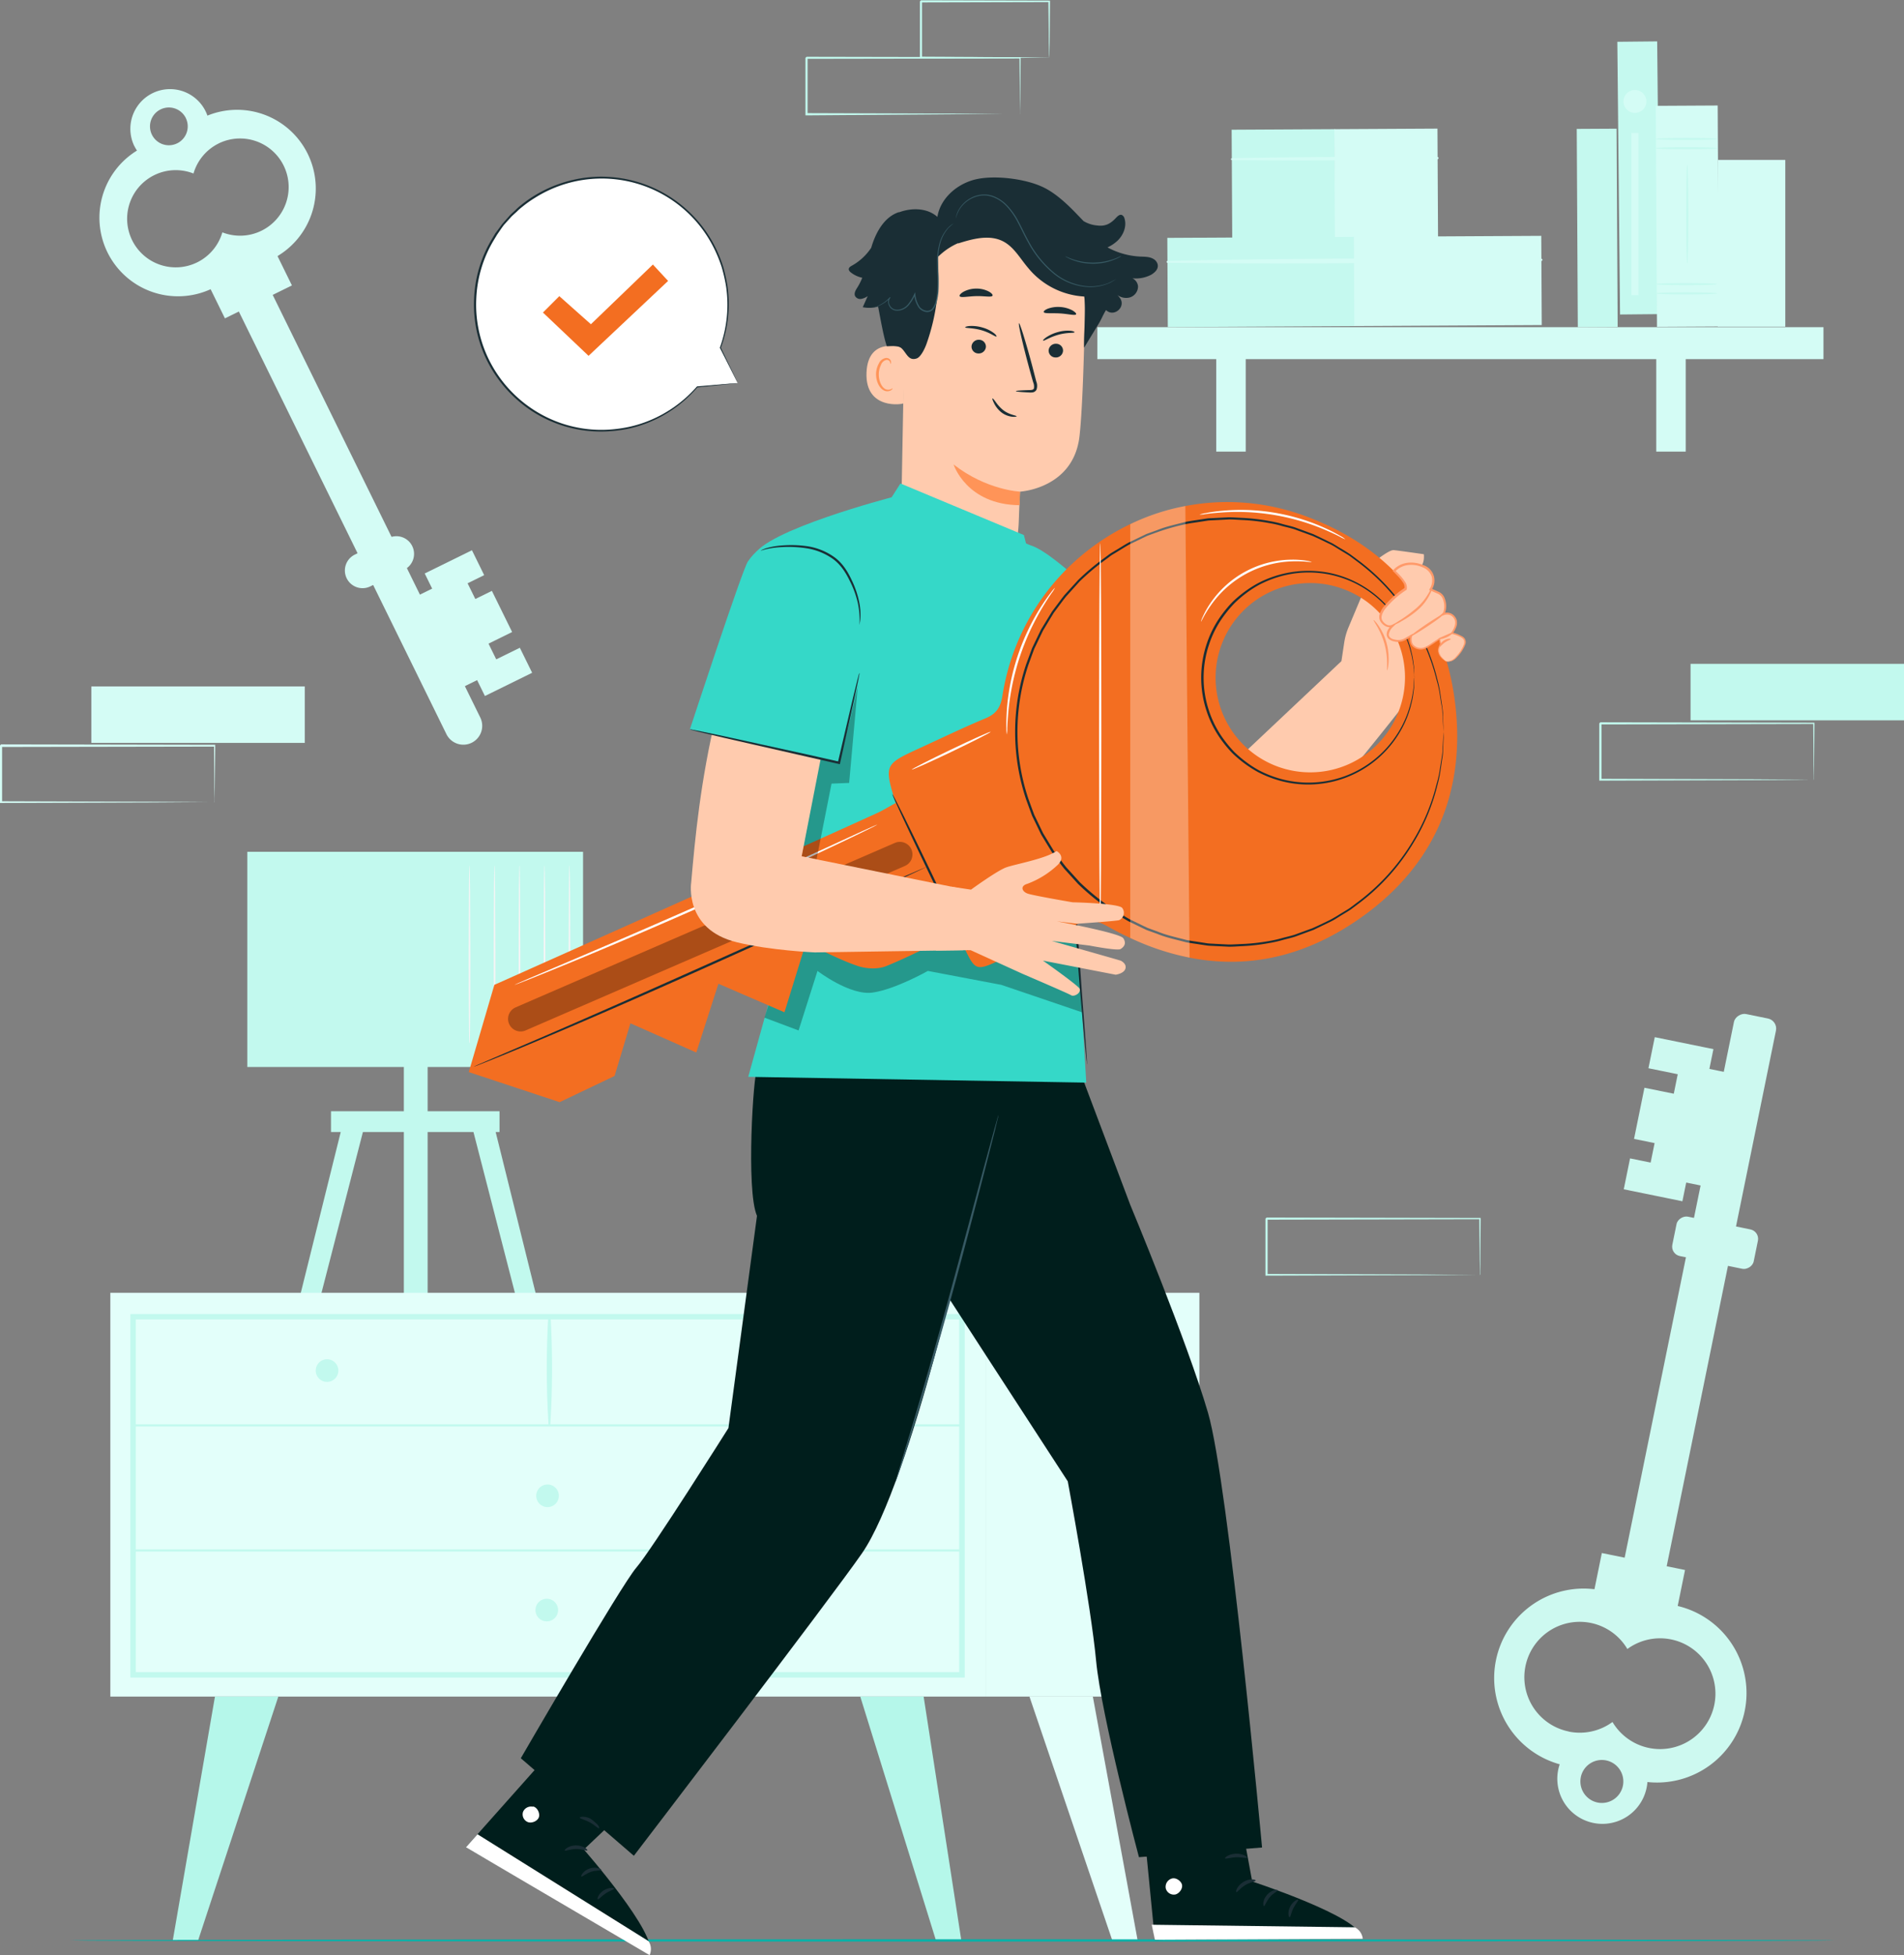 <svg xmlns="http://www.w3.org/2000/svg" id="Link_building_6" data-name="Link building 6" viewBox="0 0 744.58 764.29"><rect x="0" y="0" width="744.58" height="764.29" fill="#808080" stroke="none"/><defs><style>.cls-1{fill:#d4fcf5;}.cls-2{fill:#cdf9f0;}.cls-3{fill:#c5f9ef;}.cls-4{fill:#c2f9ee;}.cls-5{fill:#f5f5f5;}.cls-6{fill:#e3fffa;}.cls-7{fill:#e1e1e1;}.cls-8{fill:#b5f7ea;}.cls-9{fill:#00b2a9;}.cls-10,.cls-20{fill:#fff;}.cls-11{fill:#1a2e35;}.cls-12{fill:#f36e21;}.cls-13{fill:#001e1c;}.cls-14{fill:#375a64;}.cls-15{fill:#ffcbae;}.cls-16{fill:#ff9a6a;}.cls-17{fill:#ff9458;}.cls-18{fill:#35d8c8;}.cls-19,.cls-20{opacity:0.3;}</style></defs><path class="cls-1" d="M592.06,229.78l85.36,173.71a7.38,7.38,0,0,1-3.37,9.87h0a7.38,7.38,0,0,1-9.87-3.37L578.82,236.28a7.38,7.38,0,0,1,3.37-9.87h0A7.38,7.38,0,0,1,592.06,229.78Z" transform="translate(-489.6 -123)"></path><rect class="cls-1" x="645.73" y="366.85" width="39.86" height="9.97" transform="translate(135.92 1010.25) rotate(-116.17)"></rect><path class="cls-1" d="M650.81,336.47h0a6.91,6.91,0,0,1-3.15,9.25l-13.23,6.5a6.91,6.91,0,0,1-9.25-3.15h0a6.91,6.91,0,0,1,3.15-9.25l13.23-6.5A6.91,6.91,0,0,1,650.81,336.47Z" transform="translate(-489.6 -123)"></path><polygon class="cls-1" points="189.63 272.08 208.1 263 203.29 253.22 194.06 257.75 191.04 251.61 200.27 247.07 192.36 230.98 185.88 234.16 182.86 228.02 189.34 224.83 184.56 215.1 166.09 224.18 189.63 272.08"></polygon><rect class="cls-1" x="578.53" y="218.86" width="16.84" height="29.19" transform="translate(146.69 740.2) rotate(-116.17)"></rect><path class="cls-1" d="M542.17,180.15a15.89,15.89,0,0,0,1,1.71,30.78,30.78,0,0,0-11.54,39.8h0a30.76,30.76,0,0,0,41.18,14l23.12-11.36a30.77,30.77,0,0,0,14-41.18h0a30.77,30.77,0,0,0-39.22-14.92,15.06,15.06,0,0,0-.74-1.77,15.51,15.51,0,0,0-27.84,13.68Zm33-1.1a19,19,0,1,1,1.39,34.78,19,19,0,1,1-11.29-23A19,19,0,0,1,575.18,179.05Zm-12.91-9.9a7.38,7.38,0,1,1-9.88-3.37A7.38,7.38,0,0,1,562.27,169.15Z" transform="translate(-489.6 -123)"></path><rect class="cls-2" x="1034.9" y="627.94" width="236.9" height="16.77" rx="4" transform="matrix(-0.2, 0.98, -0.98, -0.2, 1517.67, -489.66)"></rect><rect class="cls-2" x="1133.03" y="557.8" width="45.34" height="11.33" transform="translate(1449.08 -579.37) rotate(101.52)"></rect><rect class="cls-2" x="1152.52" y="592.62" width="15.72" height="32.48" rx="3.75" transform="translate(1499.23 -529.46) rotate(101.53)"></rect><polygon class="cls-2" points="670.05 410.12 647.12 405.44 644.64 417.59 656.1 419.93 654.55 427.55 643.08 425.22 639.01 445.21 647.05 446.85 645.5 454.47 637.45 452.83 634.99 464.91 657.92 469.59 670.05 410.12"></polygon><rect class="cls-2" x="1120.73" y="726.14" width="19.16" height="33.2" transform="translate(1594.28 -339.4) rotate(101.52)"></rect><path class="cls-2" d="M1133.53,821.86a17.47,17.47,0,0,0,.31-2.24,35,35,0,0,0,38.05-27.79h0a35,35,0,0,0-27.3-41.27l-28.7-5.86a35,35,0,0,0-41.28,27.3h0a35,35,0,0,0,24.93,40.69,18.37,18.37,0,0,0-.58,2.12,17.64,17.64,0,0,0,34.57,7.05Zm-30.47-22A21.65,21.65,0,1,1,1126,767.62a21.65,21.65,0,1,1-5.82,28.53A21.62,21.62,0,0,1,1103.06,799.9Zm4.73,17.87a8.4,8.4,0,1,1,6.55,9.9A8.41,8.41,0,0,1,1107.79,817.77Z" transform="translate(-489.6 -123)"></path><rect class="cls-3" x="1106.4" y="173.4" width="15.58" height="77.51" transform="translate(-490.72 -117.02) rotate(-0.31)"></rect><rect class="cls-3" x="971.35" y="173.67" width="40.34" height="42.79" transform="translate(-490.63 -117.7) rotate(-0.31)"></rect><rect class="cls-1" x="1011.5" y="173.45" width="40.34" height="42.79" transform="translate(-490.63 -117.48) rotate(-0.31)"></rect><path class="cls-1" d="M971.3,185.59q40.22.34,80.49-.37a.43.43,0,0,0,0-.85c-26.81-.15-53.69,0-80.49.49a.37.37,0,0,0,0,.73Z" transform="translate(-489.6 -123)"></path><rect class="cls-3" x="946.18" y="215.84" width="73.29" height="34.87" transform="translate(-490.84 -117.73) rotate(-0.31)"></rect><rect class="cls-1" x="1019.12" y="215.45" width="73.29" height="34.87" transform="translate(-490.83 -117.34) rotate(-0.31)"></rect><path class="cls-1" d="M946.14,225.73c48.69.55,97.55.06,146.23-.72a.43.43,0,0,0,0-.86c-48.69-.26-97.56-.23-146.24.85a.37.37,0,0,0,0,.73Z" transform="translate(-489.6 -123)"></path><rect class="cls-1" x="429.13" y="127.9" width="283.96" height="12.49"></rect><rect class="cls-1" x="475.62" y="133.91" width="11.53" height="42.63"></rect><rect class="cls-1" x="647.69" y="133.91" width="11.53" height="42.63"></rect><rect class="cls-3" x="1121.68" y="144.49" width="15.58" height="106.61" transform="matrix(1, -0.01, 0.01, 1, -490.65, -116.94)"></rect><rect class="cls-1" x="1137.34" y="164.36" width="24.21" height="86.39" transform="translate(-490.7 -116.83) rotate(-0.31)"></rect><path class="cls-3" d="M1161.15,180.94c0,.23-5.42.42-12.1.42s-12.11-.19-12.11-.42,5.42-.42,12.11-.42S1161.15,180.71,1161.15,180.94Z" transform="translate(-489.6 -123)"></path><path class="cls-3" d="M1161.15,177.31c0,.24-5.42.42-12.1.42s-12.11-.18-12.11-.42,5.42-.42,12.11-.42S1161.15,177.08,1161.15,177.31Z" transform="translate(-489.6 -123)"></path><path class="cls-3" d="M1161.15,237.69c0,.24-5.42.42-12.1.42s-12.11-.18-12.11-.42,5.42-.42,12.11-.42S1161.15,237.46,1161.15,237.69Z" transform="translate(-489.6 -123)"></path><path class="cls-3" d="M1161.15,234.06c0,.24-5.42.42-12.1.42s-12.11-.18-12.11-.42,5.42-.41,12.11-.41S1161.15,233.83,1161.15,234.06Z" transform="translate(-489.6 -123)"></path><path class="cls-3" d="M1149.43,226.15c-.23,0-.41-8.72-.41-19.47s.18-19.47.41-19.47.42,8.72.42,19.47S1149.67,226.15,1149.43,226.15Z" transform="translate(-489.6 -123)"></path><rect class="cls-1" x="671.81" y="62.51" width="26.35" height="65.21"></rect><path class="cls-1" d="M1133.43,162.66a4.48,4.48,0,1,1-4.48-4.48A4.47,4.47,0,0,1,1133.43,162.66Z" transform="translate(-489.6 -123)"></path><rect class="cls-1" x="637.97" y="51.97" width="2.77" height="63.42"></rect><polygon class="cls-4" points="134.94 435.69 115.2 515.18 123.2 515.18 143.68 435.69 134.94 435.69"></polygon><polygon class="cls-4" points="192.14 435.69 211.87 515.18 203.88 515.18 183.39 435.69 192.14 435.69"></polygon><rect class="cls-4" x="157.93" y="414.07" width="9.3" height="101.11"></rect><rect class="cls-4" x="96.71" y="332.98" width="131.3" height="84.12"></rect><rect class="cls-4" x="129.44" y="434.4" width="65.9" height="8.12"></rect><path class="cls-4" d="M595,529.13a9.38,9.38,0,0,1,.09,1.53h-.18c-.13-4.11-.23-17.74-.23-33.89,0-9.75.07-18.57.09-25.06.05-3.14.08-5.71.11-7.6,0-.83,0-1.52.06-2.06a3.42,3.42,0,0,1,.06-.72,2.43,2.43,0,0,1,.07.72c0,.54,0,1.23.06,2.06,0,1.89.06,4.46.1,7.6,0,6.49.06,15.31.1,25.06,0,16.15-.1,29.78-.24,33.89h-.18A9.38,9.38,0,0,1,595,529.13Z" transform="translate(-489.6 -123)"></path><path class="cls-4" d="M604.81,529.13a9.38,9.38,0,0,1,.09,1.53h-.18c-.14-4.11-.24-17.74-.24-33.89,0-9.75.07-18.57.1-25.06,0-3.14.07-5.71.1-7.6,0-.83,0-1.52.06-2.06a2.43,2.43,0,0,1,.07-.72,3.42,3.42,0,0,1,.06.72c0,.54,0,1.23.06,2.06,0,1.89.06,4.46.1,7.6,0,6.49.06,15.31.1,25.06,0,16.15-.1,29.78-.23,33.89h-.18A7.1,7.1,0,0,1,604.81,529.13Z" transform="translate(-489.6 -123)"></path><path class="cls-4" d="M614.58,529.13a9.38,9.38,0,0,1,.09,1.53h-.18c-.14-4.11-.24-17.74-.24-33.89,0-9.75.07-18.57.1-25.06,0-3.14.08-5.71.1-7.6,0-.83,0-1.52.06-2.06a3,3,0,0,1,.07-.72,3.42,3.42,0,0,1,.06.72c0,.54,0,1.23.06,2.06,0,1.89.06,4.46.11,7.6,0,6.49.05,15.31.09,25.06,0,16.15-.1,29.78-.23,33.89h-.18A9.38,9.38,0,0,1,614.58,529.13Z" transform="translate(-489.6 -123)"></path><path class="cls-4" d="M624.35,529.13a9.38,9.38,0,0,1,.09,1.53h-.18c-.14-4.11-.23-17.74-.23-33.89,0-9.75.07-18.57.09-25.06,0-3.14.08-5.71.1-7.6,0-.83,0-1.52.06-2.06a3.76,3.76,0,0,1,.07-.72,3.76,3.76,0,0,1,.07.72c0,.54,0,1.23.06,2.06,0,1.89.06,4.46.1,7.6,0,6.49.06,15.31.09,25.06,0,16.15-.1,29.78-.23,33.89h-.18A9.38,9.38,0,0,1,624.35,529.13Z" transform="translate(-489.6 -123)"></path><path class="cls-4" d="M634.12,529.13a9.38,9.38,0,0,1,.09,1.53H634c-.13-4.11-.23-17.74-.23-33.89,0-9.75.07-18.57.09-25.06.05-3.14.08-5.71.11-7.6,0-.83,0-1.52.06-2.06a3.42,3.42,0,0,1,.06-.72,3,3,0,0,1,.07.72c0,.54,0,1.23.06,2.06,0,1.89.06,4.46.1,7.6,0,6.49.06,15.31.1,25.06,0,16.15-.1,29.78-.24,33.89H634A9.38,9.38,0,0,1,634.12,529.13Z" transform="translate(-489.6 -123)"></path><path class="cls-4" d="M643.89,529.13a7.1,7.1,0,0,1,.09,1.53h-.18c-.13-4.11-.23-17.74-.23-33.89,0-9.75.07-18.57.1-25.06,0-3.14.07-5.71.1-7.6,0-.83,0-1.52.06-2.06a3.42,3.42,0,0,1,.06-.72,2.43,2.43,0,0,1,.07.72c0,.54,0,1.23.06,2.06,0,1.89.06,4.46.1,7.6,0,6.49.06,15.31.1,25.06,0,16.15-.1,29.78-.24,33.89h-.18A9.38,9.38,0,0,1,643.89,529.13Z" transform="translate(-489.6 -123)"></path><path class="cls-4" d="M653.67,529.13a9.38,9.38,0,0,1,.09,1.53h-.18c-.14-4.11-.24-17.74-.24-33.89,0-9.75.07-18.57.1-25.06,0-3.14.08-5.71.1-7.6,0-.83.05-1.52.06-2.06a2.43,2.43,0,0,1,.07-.72,3.42,3.42,0,0,1,.06.72c0,.54,0,1.23.06,2.06,0,1.89.06,4.46.11,7.6,0,6.49.05,15.31.09,25.06,0,16.15-.1,29.78-.23,33.89h-.18A9.38,9.38,0,0,1,653.67,529.13Z" transform="translate(-489.6 -123)"></path><path class="cls-4" d="M663.44,529.13a9.38,9.38,0,0,1,.09,1.53h-.18c-.14-4.11-.23-17.74-.23-33.89,0-9.75.07-18.57.09-25.06,0-3.14.08-5.71.1-7.6,0-.83.05-1.52.06-2.06a3.76,3.76,0,0,1,.07-.72,3.42,3.42,0,0,1,.06.72c0,.54,0,1.23.07,2.06,0,1.89.06,4.46.1,7.6,0,6.49.06,15.31.09,25.06,0,16.15-.1,29.78-.23,33.89h-.18A9.38,9.38,0,0,1,663.44,529.13Z" transform="translate(-489.6 -123)"></path><path class="cls-5" d="M673.21,529.13a9.38,9.38,0,0,1,.09,1.53h-.18c-.13-4.11-.23-17.74-.23-33.89,0-9.75.07-18.57.09-25.06,0-3.14.08-5.71.11-7.6,0-.83,0-1.52.06-2.06a3.42,3.42,0,0,1,.06-.72,3,3,0,0,1,.07.72c0,.54,0,1.23.06,2.06,0,1.89.06,4.46.1,7.6,0,6.49.06,15.31.1,25.06,0,16.15-.1,29.78-.24,33.89h-.18A9.38,9.38,0,0,1,673.21,529.13Z" transform="translate(-489.6 -123)"></path><path class="cls-5" d="M683,529.13a8.08,8.08,0,0,1,.09,1.53h-.18c-.13-4.11-.23-17.74-.23-33.89,0-9.75.07-18.57.09-25.06,0-3.14.08-5.71.11-7.6,0-.83,0-1.52.06-2.06a3.42,3.42,0,0,1,.06-.72,2.43,2.43,0,0,1,.07.72c0,.54,0,1.23.06,2.06,0,1.89.06,4.46.1,7.6,0,6.49.06,15.31.1,25.06,0,16.15-.1,29.78-.24,33.89h-.18A9.38,9.38,0,0,1,683,529.13Z" transform="translate(-489.6 -123)"></path><path class="cls-5" d="M692.76,529.13a9.38,9.38,0,0,1,.09,1.53h-.18c-.14-4.11-.24-17.74-.24-33.89,0-9.75.07-18.57.1-25.06,0-3.14.07-5.71.1-7.6,0-.83,0-1.52.06-2.06a2.43,2.43,0,0,1,.07-.72,3.42,3.42,0,0,1,.06.72c0,.54,0,1.23.06,2.06,0,1.89.06,4.46.1,7.6,0,6.49.06,15.31.1,25.06,0,16.15-.1,29.78-.23,33.89h-.18A7.1,7.1,0,0,1,692.76,529.13Z" transform="translate(-489.6 -123)"></path><path class="cls-5" d="M702.53,529.13a9.38,9.38,0,0,1,.09,1.53h-.18c-.14-4.11-.24-17.74-.24-33.89,0-9.75.08-18.57.1-25.06,0-3.14.08-5.71.1-7.6,0-.83.05-1.52.06-2.06a3,3,0,0,1,.07-.72,3.42,3.42,0,0,1,.06.72c0,.54,0,1.23.06,2.06,0,1.89.06,4.46.11,7.6,0,6.49.06,15.31.09,25.06,0,16.15-.1,29.78-.23,33.89h-.18A9.38,9.38,0,0,1,702.53,529.13Z" transform="translate(-489.6 -123)"></path><path class="cls-5" d="M712.3,529.13a9.38,9.38,0,0,1,.09,1.53h-.18c-.13-4.11-.23-17.74-.23-33.89,0-9.75.07-18.57.09-25.06,0-3.14.08-5.71.1-7.6,0-.83.05-1.52.07-2.06a3.42,3.42,0,0,1,.06-.72,3,3,0,0,1,.07.72c0,.54,0,1.23.06,2.06,0,1.89.06,4.46.1,7.6,0,6.49.06,15.31.09,25.06,0,16.15-.09,29.78-.23,33.89h-.18A9.38,9.38,0,0,1,712.3,529.13Z" transform="translate(-489.6 -123)"></path><rect class="cls-6" x="43.14" y="505.37" width="342.27" height="157.85"></rect><path class="cls-4" d="M866.87,778.78H540.58V636.67H866.87Zm-324.16-2.13h322V638.8h-322Z" transform="translate(-489.6 -123)"></path><rect class="cls-6" x="385.41" y="505.37" width="83.62" height="157.85"></rect><path class="cls-4" d="M541.64,680.65H865.8a.43.43,0,0,0,0-.86H541.64a.43.43,0,0,0,0,.86Z" transform="translate(-489.6 -123)"></path><path class="cls-4" d="M704.78,680.22a354.59,354.59,0,0,0,.11-42.88.44.44,0,0,0-.87,0,354.59,354.59,0,0,0,.11,42.88.33.33,0,0,0,.65,0Z" transform="translate(-489.6 -123)"></path><path class="cls-7" d="M792,658.78a4.42,4.42,0,1,1-4.41-4.42A4.41,4.41,0,0,1,792,658.78Z" transform="translate(-489.6 -123)"></path><path class="cls-4" d="M621.91,658.78a4.42,4.42,0,1,1-4.41-4.42A4.41,4.41,0,0,1,621.91,658.78Z" transform="translate(-489.6 -123)"></path><path class="cls-4" d="M708.14,707.72a4.42,4.42,0,1,1-4.42-4.41A4.42,4.42,0,0,1,708.14,707.72Z" transform="translate(-489.6 -123)"></path><polygon class="cls-8" points="84.06 663.22 67.56 758.55 77.47 758.55 108.84 663.22 84.06 663.22"></polygon><polygon class="cls-8" points="361.2 663.22 375.94 758.55 366.02 758.55 336.42 663.22 361.2 663.22"></polygon><polygon class="cls-6" points="427.37 663.22 444.89 758.55 434.98 758.55 402.58 663.22 427.37 663.22"></polygon><path class="cls-4" d="M707.84,752.4a4.42,4.42,0,1,1-4.41-4.42A4.4,4.4,0,0,1,707.84,752.4Z" transform="translate(-489.6 -123)"></path><path class="cls-4" d="M541.64,729.53H865.8a.43.43,0,0,0,0-.86H541.64a.43.43,0,0,0,0,.86Z" transform="translate(-489.6 -123)"></path><rect class="cls-4" x="661.11" y="259.51" width="83.47" height="22.08"></rect><path class="cls-4" d="M1198.88,427.85s0-.15,0-.4,0-.67,0-1.14c0-1,0-2.48-.06-4.34,0-3.81-.08-9.29-.14-16.2l.25.25-83.46.17c.19-.19-.43.42.42-.42h0V417c0,3.68,0,7.31,0,10.86l-.42-.42,59.49.19,17.56.12,4.74.05,1.24,0a2.5,2.5,0,0,1,.44,0,1.44,1.44,0,0,1-.38,0l-1.19,0-4.66.06-17.46.11-59.78.19H1115v-.41c0-3.55,0-7.18,0-10.86V405.78h0c.85-.86.24-.24.43-.43l83.46.17h.27v.26c-.06,7-.11,12.5-.14,16.35q0,2.75-.06,4.29c0,.45,0,.8,0,1.09A1.39,1.39,0,0,1,1198.88,427.85Z" transform="translate(-489.6 -123)"></path><path class="cls-4" d="M1068.31,621.45a3.57,3.57,0,0,1,0-.4c0-.3,0-.67,0-1.14,0-1,0-2.49-.06-4.34,0-3.82-.09-9.3-.15-16.21l.26.26-83.47.17.43-.43h0v22.07l-.42-.42,59.48.19,17.56.12,4.75,0,1.24,0,.44,0a2.45,2.45,0,0,1-.38,0l-1.19,0-4.66.06-17.47.11-59.77.19h-.42V605c0-.93,0-1.87,0-2.81v-2.82h0c.86-.85.24-.23.43-.42l83.47.17h.26v.25c-.06,7-.11,12.51-.14,16.36q0,2.74-.06,4.29c0,.44,0,.8,0,1.09A1.39,1.39,0,0,1,1068.31,621.45Z" transform="translate(-489.6 -123)"></path><rect class="cls-1" x="35.72" y="268.33" width="83.47" height="22.08"></rect><path class="cls-1" d="M573.5,436.67a2.12,2.12,0,0,1,0-.4c0-.29,0-.67,0-1.13,0-1,0-2.49-.07-4.35,0-3.81-.08-9.29-.14-16.2l.26.26L490,415c.19-.19-.43.42.42-.43h0v11.2c0,3.69,0,7.31,0,10.86l-.41-.41,59.48.19,17.56.12,4.75.05,1.24,0,.44,0a1.7,1.7,0,0,1-.39,0l-1.19,0-4.66,0-17.46.12-59.77.19h-.42v-.42q0-5.32,0-10.86v-11.2h0c.85-.85.24-.23.43-.42l83.47.16h.26v.26c-.06,7-.11,12.51-.15,16.36q0,2.74-.06,4.29,0,.66,0,1.08A1.22,1.22,0,0,1,573.5,436.67Z" transform="translate(-489.6 -123)"></path><path class="cls-4" d="M888.5,167.68a2.12,2.12,0,0,1,0-.4c0-.29,0-.66,0-1.13,0-1,0-2.49-.07-4.35,0-3.81-.08-9.29-.14-16.2l.26.26L805,146c.19-.19-.43.42.42-.43h0v11.2c0,3.69,0,7.31,0,10.86l-.41-.41,59.48.19,17.56.12,4.75,0,1.24,0,.44,0a1.7,1.7,0,0,1-.39,0l-1.19,0-4.66,0-17.46.12L805,168.1h-.42v-.42q0-5.33,0-10.86v-11.2h0c.85-.85.24-.23.43-.42l83.47.16h.26v.26c-.06,7-.11,12.51-.15,16.36q0,2.74-.06,4.29,0,.66,0,1.08A1.15,1.15,0,0,1,888.5,167.68Z" transform="translate(-489.6 -123)"></path><path class="cls-4" d="M899.82,145.6a1.9,1.9,0,0,1,0-.42c0-.32,0-.7,0-1.17,0-1.08,0-2.56-.08-4.43,0-3.87-.09-9.34-.16-16.06l.31.31-50.15.12c-.39.38.51-.52.42-.43h0v5.73c0,1.9,0,3.78,0,5.62,0,3.7,0,7.28,0,10.71l-.41-.4,35.88.19,10.45.11,2.82.05c.64,0,1,0,1,0a4.68,4.68,0,0,1-.91.05l-2.74,0-10.36.11-36.15.2h-.4v-.41c0-3.43,0-7,0-10.71V123.54h0c-.1.09.8-.81.43-.43l50.15.12h.3v.31c-.07,6.8-.12,12.33-.16,16.25,0,1.84-.06,3.29-.08,4.36A12.89,12.89,0,0,1,899.82,145.6Z" transform="translate(-489.6 -123)"></path><path class="cls-9" d="M1206.8,881.55c0,.24-154.35.44-344.71.44s-344.73-.2-344.73-.44,154.31-.45,344.73-.45S1206.8,881.3,1206.8,881.55Z" transform="translate(-489.6 -123)"></path><path class="cls-10" d="M778.07,272.76l-6.79-13.82a49.57,49.57,0,1,0-9,15.3v0Z" transform="translate(-489.6 -123)"></path><path class="cls-11" d="M778.07,272.76l-1,.13-3,.32-11.81,1.23a.18.18,0,0,1-.19-.15.3.3,0,0,1,0-.1v0l.29.19a49.67,49.67,0,0,1-19.9,14.07,49,49,0,0,1-7.39,2.19,54.72,54.72,0,0,1-8.2,1,49.35,49.35,0,0,1-35-12.32,50.18,50.18,0,0,1-12.7-17.23A49.36,49.36,0,0,1,675,239.73a48.82,48.82,0,0,1,6.69-22.82l1.58-2.64,1.81-2.46.91-1.23,1-1.14,2-2.26c.7-.73,1.47-1.38,2.19-2.07a24.71,24.71,0,0,1,2.26-2,47.4,47.4,0,0,1,4.85-3.44A50.74,50.74,0,0,1,720,192.29a49.87,49.87,0,0,1,49.3,27.3,54.22,54.22,0,0,1,3.11,7.68,65,65,0,0,1,1.67,7.54,49.17,49.17,0,0,1-2.6,24.19v-.14c2.16,4.52,3.84,8,5,10.39l1.25,2.64c.28.59.4.87.4.87s-.17-.31-.48-.91l-1.34-2.65L771.13,259a.2.2,0,0,1,0-.13,49.35,49.35,0,0,0,2.4-24,64.21,64.21,0,0,0-1.7-7.44,53.63,53.63,0,0,0-3.1-7.57,49,49,0,0,0-70-19.49,44.78,44.78,0,0,0-4.77,3.38,24.08,24.08,0,0,0-2.22,1.94c-.72.68-1.47,1.32-2.16,2l-2,2.22-1,1.12-.88,1.21L684,214.72l-1.56,2.59a48.16,48.16,0,0,0-6.59,22.46,48.72,48.72,0,0,0,4.09,22,49.44,49.44,0,0,0,29.4,26.77A48.8,48.8,0,0,0,726.9,291a53.87,53.87,0,0,0,8.11-1,47.6,47.6,0,0,0,7.32-2.12,49.67,49.67,0,0,0,19.82-13.8.17.17,0,0,1,.24,0,.17.17,0,0,1,0,.21v0l-.17-.24,11.71-1,3-.25Z" transform="translate(-489.6 -123)"></path><polygon class="cls-12" points="212.32 122.17 218.72 115.77 231.08 126.75 255.32 103.41 261.27 109.82 230.16 139.1 212.32 122.17"></polygon><path class="cls-13" d="M747.74,817.72,717.92,846s29.45,33.6,25.65,40.56L671.8,845.13l44.43-49.93Z" transform="translate(-489.6 -123)"></path><path class="cls-10" d="M698.13,829.32a3.38,3.38,0,0,0-4,2,3.24,3.24,0,0,0,2,4c1.58.51,3.9-.54,4.26-2.16s-.85-3.84-2.51-4" transform="translate(-489.6 -123)"></path><path class="cls-10" d="M671.8,845.13l4.53-5.09,66.92,41.8a5.75,5.75,0,0,1,.38,5.45Z" transform="translate(-489.6 -123)"></path><path class="cls-11" d="M719.28,846.35c-.23.33-2-.59-4.41-.54s-4.19.91-4.41.58,1.52-2,4.4-2S719.55,846.08,719.28,846.35Z" transform="translate(-489.6 -123)"></path><path class="cls-11" d="M724.73,854c-.13.38-2,0-4.06.74s-3.37,2-3.7,1.82.67-2.31,3.26-3.15S724.92,853.68,724.73,854Z" transform="translate(-489.6 -123)"></path><path class="cls-11" d="M723.37,865.45c-.35-.12.24-2.14,2.3-3.46s4.13-1.06,4.1-.69-1.66.76-3.33,1.87S723.73,865.63,723.37,865.45Z" transform="translate(-489.6 -123)"></path><path class="cls-11" d="M723.86,837.69c-.34.22-1.62-1.24-3.64-2.32s-3.91-1.42-3.9-1.83,2.22-.72,4.58.6S724.19,837.53,723.86,837.69Z" transform="translate(-489.6 -123)"></path><path class="cls-11" d="M728.57,830.48c-.09.14-1.57-.5-3.5-2.23a19.21,19.21,0,0,1-4.32-5.78,5.24,5.24,0,0,1-.54-1.49,1.77,1.77,0,0,1,1-1.92,2.21,2.21,0,0,1,2,.16,5.77,5.77,0,0,1,1.21,1,15,15,0,0,1,1.71,2.12,14.51,14.51,0,0,1,1.9,4.16c.68,2.53.44,4.16.28,4.16s-.35-1.56-1.22-3.84a16,16,0,0,0-3.65-5.63c-.62-.66-1.25-1.06-1.65-.85-.15.08-.19.13-.17.44a3.87,3.87,0,0,0,.4,1.09,22.21,22.21,0,0,0,1.19,2.23,22.45,22.45,0,0,0,2.58,3.44C727.43,829.37,728.69,830.3,728.57,830.48Z" transform="translate(-489.6 -123)"></path><path class="cls-11" d="M727.81,830.69c-.15,0-.06-1.68,1.21-4a13.25,13.25,0,0,1,2.89-3.54,14,14,0,0,1,2.24-1.58,3.44,3.44,0,0,1,3.35-.36,1.93,1.93,0,0,1,.86,1.9,5.93,5.93,0,0,1-.45,1.52,9.21,9.21,0,0,1-1.49,2.36,9.4,9.4,0,0,1-3.78,2.69c-2.51,1-4.2.47-4.15.33s1.6-.15,3.75-1.24a9.51,9.51,0,0,0,3.18-2.6,8.46,8.46,0,0,0,1.21-2.07c.36-.82.46-1.59.13-1.69a2.33,2.33,0,0,0-2,.38,13.82,13.82,0,0,0-2.06,1.35,14.83,14.83,0,0,0-2.89,3.08C728.47,829.24,728,830.75,727.81,830.69Z" transform="translate(-489.6 -123)"></path><path class="cls-13" d="M972.19,820.15l7.11,38.36s42.47,13.89,42.75,21.82l-80.82,1-6-61.14Z" transform="translate(-489.6 -123)"></path><path class="cls-10" d="M947.91,857.33a3.38,3.38,0,0,0-2.44,3.8,3.25,3.25,0,0,0,3.75,2.45c1.62-.37,3.07-2.46,2.56-4s-2.7-2.86-4.18-2.12" transform="translate(-489.6 -123)"></path><path class="cls-10" d="M941.23,881.29,940,875.41l79.42,1a5.74,5.74,0,0,1,3.11,4.48Z" transform="translate(-489.6 -123)"></path><path class="cls-11" d="M980.65,858.13c0,.4-2,.53-4.07,1.78s-3.13,2.92-3.5,2.75.3-2.49,2.78-4S980.75,857.76,980.65,858.13Z" transform="translate(-489.6 -123)"></path><path class="cls-11" d="M989.25,861.94c.08.4-1.69,1-3.11,2.72s-1.86,3.47-2.26,3.44-.6-2.32,1.2-4.37S989.25,861.56,989.25,861.94Z" transform="translate(-489.6 -123)"></path><path class="cls-11" d="M993.91,872.47c-.37.08-.88-2,.22-4.15s3-3,3.17-2.68-1,1.5-1.91,3.31S994.32,872.44,993.91,872.47Z" transform="translate(-489.6 -123)"></path><path class="cls-11" d="M977.29,849.19c-.18.36-2-.24-4.31-.15s-4.09.77-4.29.42,1.55-1.75,4.25-1.83S977.5,848.88,977.29,849.19Z" transform="translate(-489.6 -123)"></path><path class="cls-13" d="M785.63,541.3c-1.34.91-4.39,47,0,57l-11.17,82.95s-30,47.61-36,54.54-45.19,74.53-45.19,74.53l44.21,38.13s76.83-100.38,89.18-118.2c19.37-27.95,42.24-132.73,42.24-132.73l3-52Z" transform="translate(-489.6 -123)"></path><path class="cls-13" d="M846,607.66c1.34,2.46,61.16,94.41,61.16,94.41s9.08,48.71,11.09,70.19S935,849,935,849l48.14-3.78S970.09,703,962,675.26,931.6,594,931.6,594l-18.89-50.12-54.4,1Z" transform="translate(-489.6 -123)"></path><path class="cls-14" d="M880.05,558.91a9,9,0,0,1-.3,1.49c-.25,1-.59,2.45-1,4.22l-3.94,15.47c-3.37,13.06-8,31.09-13.46,50.93s-10.72,37.72-14.75,50.59c-2,6.44-3.69,11.63-4.89,15.2-.58,1.73-1,3.1-1.39,4.12a9.38,9.38,0,0,1-.55,1.41,9.35,9.35,0,0,1,.38-1.47l1.23-4.16c1.11-3.69,2.69-8.89,4.62-15.28,3.87-12.91,9.06-30.8,14.49-50.64s10.18-37.77,13.71-50.86c1.76-6.44,3.2-11.68,4.22-15.4.5-1.75.9-3.15,1.19-4.18A10.25,10.25,0,0,1,880.05,558.91Z" transform="translate(-489.6 -123)"></path><path class="cls-15" d="M1027.88,341.92s5.06-4,6.7-3.87,11.81,1.6,11.81,1.6.65,4.28-2.28,5.69a21.23,21.23,0,0,1-7.25,1.52l-2.42,1.71Z" transform="translate(-489.6 -123)"></path><path class="cls-15" d="M895.1,356l79.69,62.58,39.39-37.13,1.09-7.22a24.79,24.79,0,0,1,1.68-6L1027.13,344,1051,382.68s-58.58,76.5-68.84,79.17c-13.53,3.53-80.9-42.08-80.9-42.08Z" transform="translate(-489.6 -123)"></path><path class="cls-16" d="M1026.74,365.37c.12-.19,3.63,3.39,5.15,9.18s.35,10.63.16,10.53.51-4.75-1-10.3S1026.5,365.53,1026.74,365.37Z" transform="translate(-489.6 -123)"></path><path class="cls-15" d="M843.51,243.55,842,325.22c-.55,13.94-1.29,34.58,20.79,34.44h0c19.15-1.57,24.7-19.51,25.2-32.52.23-6.17.44-11.32.51-11.95,0,0,20.95-1.14,23.26-21.74,1.12-9.95,1.76-30.64,2.12-49.37A38.61,38.61,0,0,0,879.07,205l-2-.2C855.5,203.86,843.8,222,843.51,243.55Z" transform="translate(-489.6 -123)"></path><path class="cls-17" d="M888.51,315.19s-13.07-.53-26-10.62c0,0,5,15.72,25.8,15.92Z" transform="translate(-489.6 -123)"></path><path class="cls-11" d="M879.22,254.56c-.46.11-2.46-1.52-5.79-2.47s-6.07-.76-6.36-1.09c-.14-.15.39-.43,1.6-.55a14.89,14.89,0,0,1,5.19.6,13.26,13.26,0,0,1,4.51,2.24C879.24,254,879.45,254.51,879.22,254.56Z" transform="translate(-489.6 -123)"></path><path class="cls-11" d="M875.15,258.63a2.81,2.81,0,0,1-3,2.54,2.68,2.68,0,0,1-2.62-2.8,2.81,2.81,0,0,1,3-2.54A2.68,2.68,0,0,1,875.15,258.63Z" transform="translate(-489.6 -123)"></path><path class="cls-11" d="M886.88,275.9c0-.18,2-.32,5.24-.41.82,0,1.6-.09,1.8-.63a4.28,4.28,0,0,0-.3-2.45q-.86-3-1.78-6.4c-2.45-9.11-4.13-16.56-3.76-16.66s2.64,7.21,5.09,16.32l1.67,6.43a4.65,4.65,0,0,1,.1,3.22,2,2,0,0,1-1.44,1.05,6.2,6.2,0,0,1-1.4.05C888.87,276.27,886.88,276.09,886.88,275.9Z" transform="translate(-489.6 -123)"></path><path class="cls-11" d="M877.74,238.57c-.35.76-3.11.1-6.43.19s-6.06.74-6.43,0c-.16-.36.38-1.05,1.52-1.71a10.53,10.53,0,0,1,4.89-1.23,10.37,10.37,0,0,1,4.91,1.1C877.35,237.53,877.9,238.21,877.74,238.57Z" transform="translate(-489.6 -123)"></path><path class="cls-11" d="M910.42,245.86c-.38.61-3.06-.15-6.33-.34s-6,.16-6.32-.51c-.14-.31.41-.86,1.56-1.33a11.7,11.7,0,0,1,4.86-.67,11.85,11.85,0,0,1,4.78,1.32C910.08,245,910.59,245.56,910.42,245.86Z" transform="translate(-489.6 -123)"></path><path class="cls-15" d="M843.67,259.28c-.36-.19-14.59-5.51-15.21,9.36s14.44,12.42,14.48,12S843.67,259.28,843.67,259.28Z" transform="translate(-489.6 -123)"></path><path class="cls-17" d="M838.64,274.81c-.07-.05-.27.17-.72.35a2.55,2.55,0,0,1-1.94,0c-1.54-.64-2.76-3.19-2.72-5.87a8.53,8.53,0,0,1,.88-3.68,3,3,0,0,1,2-1.9,1.32,1.32,0,0,1,1.5.77c.18.42.07.72.15.74s.33-.23.24-.85a1.65,1.65,0,0,0-.55-1,2,2,0,0,0-1.42-.43,3.64,3.64,0,0,0-2.8,2.19,8.75,8.75,0,0,0-1.07,4.1c0,3,1.39,5.87,3.51,6.58a2.78,2.78,0,0,0,2.39-.29C838.59,275.17,838.69,274.84,838.64,274.81Z" transform="translate(-489.6 -123)"></path><path class="cls-11" d="M887.15,285.76c.06-.38-2.83-.5-5.36-2.54a15.47,15.47,0,0,1-2.82-3.1c-.65-.89-1.12-1.44-1.25-1.35s.07.74.57,1.77a10.58,10.58,0,0,0,2.79,3.56,8.51,8.51,0,0,0,4.19,1.79C886.43,286,887.15,285.89,887.15,285.76Z" transform="translate(-489.6 -123)"></path><path class="cls-11" d="M909.77,252.92c-.34.32-2.88,0-6.22.92s-5.6,2.47-6,2.35c-.2-.05.11-.55,1.1-1.26a15.45,15.45,0,0,1,4.75-2.14,13.72,13.72,0,0,1,5-.47C909.51,252.47,909.94,252.77,909.77,252.92Z" transform="translate(-489.6 -123)"></path><path class="cls-11" d="M905.31,260.19a2.79,2.79,0,0,1-3,2.54,2.68,2.68,0,0,1-2.63-2.8,2.81,2.81,0,0,1,3-2.54A2.67,2.67,0,0,1,905.31,260.19Z" transform="translate(-489.6 -123)"></path><path class="cls-11" d="M942.3,226.3a3.35,3.35,0,0,0-1.52-2c-1.59-1-3.46-.92-5.25-1a29.76,29.76,0,0,1-12.83-3.59,14.75,14.75,0,0,0,3.87-2.57c2.34-2.21,3.74-5.66,2.78-8.73a2,2,0,0,0-1.07-1.38c-.91-.31-1.73.57-2.39,1.27-2.17,2.29-4.14,3.24-7.26,2.84a12.3,12.3,0,0,1-5.32-1.73l-.18-.2L911,207h0c-5.16-5.41-9.63-9.18-14.28-11.19-6.82-3-18.31-4.39-25.54-2.7s-13.84,7.35-15,14.68c-3.93-3.52-10-3.65-14.94-1.81l-.12-.05c-5.52,1.8-8.78,7.49-10.54,13-.1.3-.18.6-.27.91a21.68,21.68,0,0,1-7.55,7c-.53.3-1.15.66-1.23,1.26s.42,1.12.9,1.48a10.82,10.82,0,0,0,4.37,2,24,24,0,0,1-1.91,3.79c-.65,1-1.41,2.26-.9,3.36a2.3,2.3,0,0,0,2.38,1.12,6.87,6.87,0,0,0,2.57-1.09q-1,2.18-1.94,4.33a12.87,12.87,0,0,0,6-.24c1,5.25,2.16,11.93,3.41,15.5,2.28,0,4.46-.42,5.83.88,1.87,1.77,2.64,5,5.85,3.89,1.64-.58,3.2-3.94,3.79-5.58a80.57,80.57,0,0,0,4.4-34,26,26,0,0,1,8.15-5.56l-.25.22c5.83-1.85,12.41-3.65,17.81-.79,4.19,2.21,6.57,6.69,9.65,10.29a30.61,30.61,0,0,0,22,11.22c.64,6.26-.24,14.14-.09,20l5.62-9.23v0a21.19,21.19,0,0,0,1.1-2l.12-.21v0a36.61,36.61,0,0,1,1.72-3.27l.06.05c3.07,2.87,7.83-1.26,5.43-4.71a7.9,7.9,0,0,0-1.7-1.81,5.74,5.74,0,0,0,5.43,1.56,4.52,4.52,0,0,0,3.31-4.37,3.87,3.87,0,0,0-2.2-3.14,12.93,12.93,0,0,0,7.4-1.42C941.28,229.47,942.74,228.14,942.3,226.3Z" transform="translate(-489.6 -123)"></path><path class="cls-14" d="M862.61,210.31a19.35,19.35,0,0,0-2.12,1.84,14.83,14.83,0,0,0-3.36,6.77,26.75,26.75,0,0,0-.67,5.24c-.05,1.9,0,3.94.13,6.09a54.87,54.87,0,0,1,0,6.78,24.85,24.85,0,0,1-.57,3.56,7.33,7.33,0,0,1-1.55,3.42,3.13,3.13,0,0,1-2.94.91,4.64,4.64,0,0,1-2.58-1.56,10.62,10.62,0,0,1-1.85-5.3l.43.06a17.29,17.29,0,0,1-2.62,4.26,6.17,6.17,0,0,1-4.08,2.08,3.92,3.92,0,0,1-2.12-.43,3.42,3.42,0,0,1-1.41-1.46,3.56,3.56,0,0,1-.39-1.84,2.54,2.54,0,0,1,.71-1.59l.21.2a13.41,13.41,0,0,1-4.52,3.21c-.6.25-1.07.4-1.39.5l-.5.11a2,2,0,0,1,.47-.19c.31-.12.77-.29,1.35-.56a13.8,13.8,0,0,0,4.37-3.27l.22.2a2.65,2.65,0,0,0-.22,3.07,3.1,3.1,0,0,0,1.27,1.29,3.55,3.55,0,0,0,1.92.37,5.76,5.76,0,0,0,3.79-2,17,17,0,0,0,2.53-4.17l.32-.65.11.72a10.47,10.47,0,0,0,1.76,5.07,4.24,4.24,0,0,0,2.32,1.38,2.63,2.63,0,0,0,2.5-.76,7.16,7.16,0,0,0,1.43-3.21,23.51,23.51,0,0,0,.55-3.48,54.11,54.11,0,0,0,.06-6.72c-.08-2.15-.16-4.2-.09-6.13a26.36,26.36,0,0,1,.74-5.3,14.64,14.64,0,0,1,3.55-6.82A8.4,8.4,0,0,1,862.61,210.31Z" transform="translate(-489.6 -123)"></path><path class="cls-14" d="M926,232.12a1.22,1.22,0,0,1-.17.13l-.53.37a6.52,6.52,0,0,1-.89.53,9.39,9.39,0,0,1-1.27.63,18.41,18.41,0,0,1-8.88,1.36,23.41,23.41,0,0,1-12.34-4.94,40.63,40.63,0,0,1-10.38-12.63c-1.44-2.54-2.59-5.14-3.88-7.54a27.84,27.84,0,0,0-4.44-6.41,14,14,0,0,0-5.86-3.77,10.4,10.4,0,0,0-3.13-.45,11.05,11.05,0,0,0-2.88.48,11.86,11.86,0,0,0-6.79,5.44,14.24,14.24,0,0,0-1.15,3.06s0-.07,0-.21l.12-.63a10,10,0,0,1,.84-2.31,11.87,11.87,0,0,1,2.4-3.08,12.15,12.15,0,0,1,4.45-2.6,11.4,11.4,0,0,1,3-.52,10.29,10.29,0,0,1,3.26.44,14.33,14.33,0,0,1,6,3.84,27.47,27.47,0,0,1,4.55,6.5c1.3,2.42,2.46,5,3.88,7.53a40.69,40.69,0,0,0,10.23,12.51,23.24,23.24,0,0,0,12.1,5,18.68,18.68,0,0,0,8.78-1.19A30.79,30.79,0,0,0,926,232.12Z" transform="translate(-489.6 -123)"></path><path class="cls-14" d="M928.08,223.09a2.91,2.91,0,0,1-.75.5,15.56,15.56,0,0,1-2.23,1,20.41,20.41,0,0,1-3.5,1.05,24.41,24.41,0,0,1-4.46.47,24.75,24.75,0,0,1-4.46-.42,22,22,0,0,1-3.51-1,17.35,17.35,0,0,1-2.24-1,3.09,3.09,0,0,1-.75-.49c0-.08,1.16.53,3.1,1.2a25.71,25.71,0,0,0,3.48.89,26,26,0,0,0,4.38.38,26.63,26.63,0,0,0,4.37-.43,23.46,23.46,0,0,0,3.47-.93C926.92,223.64,928,223,928.08,223.09Z" transform="translate(-489.6 -123)"></path><path class="cls-18" d="M871.34,327.51l21.23,8.65c5.2,1.5,15.12,9.95,21.09,15.66l24.69,32.94-37.75,46Z" transform="translate(-489.6 -123)"></path><path class="cls-18" d="M841.73,312l-3.45,5.4s-49.9,13-54,23c-5.81,14,1.8,57.63,1.8,57.63l10.54,93.92-14.41,52,132.18,2.26s-8-136.25-9.88-150.67S890,332.15,890,332.15Z" transform="translate(-489.6 -123)"></path><path class="cls-11" d="M902.23,368.89a1.24,1.24,0,0,1,.09.43c0,.34.09.76.16,1.28.12,1.21.3,2.86.52,4.95.44,4.29,1,10.51,1.66,18.2,1.31,15.38,2.79,36.66,4.27,60.16s2.86,44.78,4,60.17c.58,7.64,1.05,13.85,1.38,18.22.15,2.1.27,3.76.35,5,0,.52.05,1,.07,1.29a1.35,1.35,0,0,1,0,.44,1.85,1.85,0,0,1-.08-.43c0-.34-.09-.76-.16-1.28-.12-1.2-.3-2.85-.52-4.95-.44-4.29-1-10.51-1.66-18.2C911,498.75,909.5,477.47,908,454s-2.86-44.77-4-60.16c-.58-7.64-1-13.84-1.38-18.22-.15-2.1-.27-3.75-.35-5,0-.52,0-.95-.07-1.29A2.44,2.44,0,0,1,902.23,368.89Z" transform="translate(-489.6 -123)"></path><path class="cls-19" d="M788.57,520.82l13.32,5,7.4-23.27s12.69,9.73,21.57,8.46,21.58-8.46,21.58-8.46L881.2,508l31.52,10.72-2.33-38.92-83.33-4.23-25.17,3Z" transform="translate(-489.6 -123)"></path><path class="cls-12" d="M708.45,553.85l21.49-10.24c2-6.65,4-13.3,6.19-20.59l25.76,11.43c3.08-9.56,5.81-18.06,8.65-26.89l25.83,11.16,8.37-27.05c7.43,3.36,13.68,6.72,20.31,8.95,3.37,1.13,7.88,1.35,11.09.05,9.28-3.76,18.17-8.49,27.52-13,1.34,2.55,2.17,4,2.91,5.58,4.42,9.25,4.72,9.39,14.16,5.05,10-4.62,20.12-9.2,30.06-14,4.22-2,7.44-1.69,11.74.72,32.76,18.43,65.71,19.44,97.39-2,30-20.32,43.11-49.63,38.7-85.34-4.4-35.53-24.67-60.3-58.16-72.79C947.7,305.18,890.38,339.31,881.6,395c-.73,4.6-2.42,7.06-6.62,8.81-8.6,3.58-17,7.64-25.47,11.53-14.19,6.51-14.19,6.52-9.68,21.59-2.83,1.53-5.18,3-7.67,4.11-32.89,15-120.51,54.14-149.24,66.95l-10,34.1ZM1036.51,401.2a37,37,0,1,1-21.07-47.74A36.77,36.77,0,0,1,1036.51,401.2Z" transform="translate(-489.6 -123)"></path><path class="cls-19" d="M843.49,461.5,695.14,525.81a4.91,4.91,0,0,1-6.45-2.55h0a4.91,4.91,0,0,1,2.55-6.46l148.35-64.31A4.92,4.92,0,0,1,846,455h0A4.91,4.91,0,0,1,843.49,461.5Z" transform="translate(-489.6 -123)"></path><path class="cls-11" d="M851.63,462a2.53,2.53,0,0,1-.43.24l-1.32.64-5.1,2.38L826,473.89c-15.9,7.25-37.87,17.25-62.21,28.13s-46.48,20.52-62.59,27.28c-8,3.4-14.59,6.08-19.13,7.9l-5.23,2.07-1.37.52a1.65,1.65,0,0,1-.47.14,2.16,2.16,0,0,1,.44-.23l1.33-.6,5.17-2.22,19-8.16c16.05-6.91,38.13-16.64,62.48-27.52l62.31-27.89L844.64,465l5.17-2.23,1.35-.56A1.87,1.87,0,0,1,851.63,462Z" transform="translate(-489.6 -123)"></path><path class="cls-11" d="M867.94,494.66c-.22.1-7-13.52-15.1-30.44s-14.53-30.72-14.31-30.82,7,13.52,15.11,30.43S868.17,494.55,867.94,494.66Z" transform="translate(-489.6 -123)"></path><path class="cls-11" d="M1054.15,409.12s-.05-.46-.11-1.35-.14-2.24-.24-4c0-.87-.11-1.85-.17-2.92s-.34-2.23-.53-3.49-.41-2.62-.64-4.07a43.25,43.25,0,0,0-1.09-4.56,79.41,79.41,0,0,0-9.24-22.18A83.07,83.07,0,0,0,1021,343l-3.6-2.68c-1.26-.83-2.6-1.59-3.91-2.4s-2.62-1.69-4.06-2.35l-4.32-2.07-2.2-1-2.31-.84-4.68-1.71c-1.59-.53-3.25-.87-4.9-1.31a40.29,40.29,0,0,0-5-1.14,77.12,77.12,0,0,0-10.52-1.22c-1.8-.07-3.6-.24-5.42-.21l-5.51.28c-.92.06-1.85.06-2.78.18l-2.77.43c-1.85.3-3.73.52-5.59.9A87.59,87.59,0,0,0,942.27,331l-2.76,1c-.46.17-.93.33-1.38.52l-1.34.64-5.37,2.59c-1.75.95-3.44,2.06-5.17,3.09-.86.55-1.76,1-2.57,1.63l-2.45,1.83a93.57,93.57,0,0,0-9.43,8L907.57,355l-1.06,1.17-1,1.26-1.9,2.55-1.91,2.56-1.67,2.73L898.39,368l-.83,1.38c-.26.48-.48,1-.72,1.46q-1.4,2.92-2.82,5.86l-2.25,6.16a82.39,82.39,0,0,0,0,52.45c.75,2.06,1.51,4.12,2.26,6.16l2.82,5.87.71,1.45.84,1.38,1.67,2.76,1.67,2.73,1.92,2.56,1.9,2.55,1,1.26,1.07,1.17,4.22,4.66a93.67,93.67,0,0,0,9.44,8l2.44,1.84c.81.61,1.72,1.08,2.57,1.62,1.74,1,3.43,2.14,5.18,3.09l5.37,2.6,1.34.64c.45.19.92.34,1.38.52l2.76,1c3.61,1.51,7.42,2.25,11.09,3.25,1.86.39,3.74.6,5.59.91l2.78.43c.92.12,1.85.11,2.77.18l5.51.28c1.82,0,3.63-.15,5.42-.21A77.12,77.12,0,0,0,986,490.84a42.32,42.32,0,0,0,5-1.14c1.64-.45,3.31-.79,4.9-1.31l4.68-1.71,2.31-.84,2.19-1,4.32-2.07a46.17,46.17,0,0,0,4.06-2.35c1.32-.81,2.65-1.57,3.92-2.4l3.59-2.68a83.07,83.07,0,0,0,21.17-23.63,79.41,79.41,0,0,0,9.24-22.18,42.67,42.67,0,0,0,1.09-4.56c.23-1.45.44-2.8.64-4.07s.42-2.42.53-3.49.12-2,.17-2.92q.15-2.58.24-4c.06-.9.11-1.36.11-1.36s0,.46,0,1.36-.09,2.24-.15,4c0,.88-.08,1.86-.13,2.94s-.31,2.23-.48,3.5-.39,2.63-.61,4.09a46.38,46.38,0,0,1-1,4.59,79.37,79.37,0,0,1-9.15,22.35,83.32,83.32,0,0,1-21.21,23.87l-3.62,2.72c-1.27.84-2.61,1.61-3.94,2.43s-2.63,1.71-4.08,2.38l-4.35,2.1-2.21,1.06-2.33.85-4.72,1.74c-1.6.53-3.28.88-4.94,1.34a44.44,44.44,0,0,1-5.07,1.16,78.45,78.45,0,0,1-10.61,1.25c-1.81.07-3.64.25-5.48.22l-5.55-.27c-.93-.06-1.87-.06-2.81-.18l-2.8-.42c-1.87-.31-3.77-.52-5.65-.91-3.71-1-7.55-1.75-11.2-3.27l-2.79-1c-.47-.17-.94-.33-1.4-.52l-1.34-.64L931,483.19c-1.78-1-3.48-2.07-5.24-3.11-.86-.55-1.78-1-2.6-1.64l-2.47-1.85a94.3,94.3,0,0,1-9.54-8.09l-4.27-4.7-1.08-1.18-1-1.28-1.93-2.57L901,456.18l-1.7-2.76-1.69-2.78-.85-1.4-.71-1.47c-.95-2-1.91-3.94-2.86-5.92-.76-2.07-1.52-4.14-2.28-6.23a83.1,83.1,0,0,1,0-53l2.29-6.22c.95-2,1.9-4,2.85-5.93.24-.49.47-1,.72-1.47l.85-1.39,1.69-2.78,1.69-2.77,1.94-2.58,1.92-2.57,1-1.28,1.07-1.18,4.28-4.7a93.11,93.11,0,0,1,9.53-8.09l2.48-1.84c.82-.62,1.73-1.09,2.59-1.64,1.76-1,3.46-2.16,5.24-3.12l5.43-2.61,1.34-.65c.46-.19.94-.34,1.4-.52l2.79-1c3.65-1.51,7.49-2.26,11.2-3.26,1.88-.39,3.78-.61,5.65-.91l2.8-.43c.93-.12,1.87-.11,2.8-.17l5.56-.28c1.84,0,3.66.16,5.47.22a78.26,78.26,0,0,1,10.61,1.26,41.12,41.12,0,0,1,5.08,1.16c1.66.46,3.34.8,4.94,1.34l4.72,1.73,2.32.86,2.22,1.05,4.34,2.11c1.46.66,2.74,1.6,4.09,2.37s2.66,1.6,3.93,2.44l3.62,2.71a83.22,83.22,0,0,1,21.22,23.87,79.29,79.29,0,0,1,9.15,22.36,45.58,45.58,0,0,1,1,4.58c.22,1.46.42,2.82.61,4.09s.38,2.44.48,3.51.09,2.05.13,2.93c.06,1.73.12,3.06.15,4S1054.15,409.12,1054.15,409.12Z" transform="translate(-489.6 -123)"></path><path class="cls-11" d="M1042.72,387.89a3.59,3.59,0,0,1-.08-.67c0-.49-.08-1.14-.15-2,0-.43-.06-.92-.09-1.45s-.17-1.1-.27-1.72a28.8,28.8,0,0,0-.88-4.27,39.82,39.82,0,0,0-4.6-11,41.08,41.08,0,0,0-49.35-17.5,42.07,42.07,0,0,0-5.35,2.36,41.61,41.61,0,0,0-5,3.23,46.62,46.62,0,0,0-4.65,4,46,46,0,0,0-4,4.75A39.38,39.38,0,0,0,962.4,375a40.61,40.61,0,0,0,0,25.87,39.79,39.79,0,0,0,5.86,11.3,47.24,47.24,0,0,0,4,4.76,45.41,45.41,0,0,0,4.65,3.95,42.13,42.13,0,0,0,5,3.24,43.46,43.46,0,0,0,5.35,2.35,41.18,41.18,0,0,0,49.35-17.5,39.4,39.4,0,0,0,4.6-11,29,29,0,0,0,.88-4.26c.1-.63.21-1.2.27-1.73s.07-1,.09-1.45c.07-.83.11-1.48.15-2a3.41,3.41,0,0,1,.08-.67,4.19,4.19,0,0,1,0,.67c0,.49,0,1.14-.06,2,0,.44,0,.93-.05,1.46s-.14,1.11-.23,1.74a28.74,28.74,0,0,1-.8,4.32,39.24,39.24,0,0,1-4.51,11.13,41.62,41.62,0,0,1-50.06,18,43.81,43.81,0,0,1-5.47-2.39,44.66,44.66,0,0,1-5.14-3.29,47.33,47.33,0,0,1-4.75-4,45.57,45.57,0,0,1-4.11-4.85,40.48,40.48,0,0,1-6-11.54,41.51,41.51,0,0,1,0-26.43,40.48,40.48,0,0,1,6-11.54,48,48,0,0,1,4.11-4.85,48.68,48.68,0,0,1,4.75-4,44.57,44.57,0,0,1,5.14-3.28,42.63,42.63,0,0,1,27.44-4.16,41.68,41.68,0,0,1,28.08,19.79,38.78,38.78,0,0,1,4.52,11.13,28.4,28.4,0,0,1,.8,4.31c.09.63.19,1.21.23,1.74s0,1,.05,1.46q0,1.25.06,2A4.28,4.28,0,0,1,1042.72,387.89Z" transform="translate(-489.6 -123)"></path><path class="cls-20" d="M931.6,327.91V489.66a97.77,97.77,0,0,0,23.19,7.68l-1.65-176.52A83.43,83.43,0,0,0,931.6,327.91Z" transform="translate(-489.6 -123)"></path><path class="cls-10" d="M919.86,483.73c-.25,0-.45-33.22-.45-74.18s.2-74.2.45-74.2.44,33.21.44,74.2S920.1,483.73,919.86,483.73Z" transform="translate(-489.6 -123)"></path><path class="cls-10" d="M902.17,352.76a11.94,11.94,0,0,1-1.29,2.05c-.89,1.27-2.12,3.16-3.55,5.53s-3,5.28-4.6,8.58A104.82,104.82,0,0,0,888.32,380a102.07,102.07,0,0,0-3,11.52c-.68,3.6-1.15,6.88-1.39,9.64s-.38,5-.42,6.56a12.62,12.62,0,0,1-.17,2.41,13,13,0,0,1-.18-2.41c-.07-1.56,0-3.83.14-6.61a86.08,86.08,0,0,1,1.21-9.74A87.81,87.81,0,0,1,892,368.57a85.35,85.35,0,0,1,4.8-8.56c1.52-2.35,2.83-4.19,3.81-5.4A13.29,13.29,0,0,1,902.17,352.76Z" transform="translate(-489.6 -123)"></path><path class="cls-10" d="M877,409.08c.11.22-6.72,3.7-15.24,7.78s-15.53,7.19-15.63,7,6.72-3.71,15.24-7.78S876.86,408.86,877,409.08Z" transform="translate(-489.6 -123)"></path><path class="cls-10" d="M832.59,445.39a1.67,1.67,0,0,1-.34.21l-1,.54-4.05,2c-3.52,1.72-8.63,4.18-15,7.17-12.67,6-30.26,14.09-49.82,22.73S725,494.23,712,499.57c-6.48,2.66-11.74,4.79-15.38,6.23l-4.21,1.64-1.1.4c-.25.09-.38.13-.39.11a1.82,1.82,0,0,1,.36-.19l1.06-.49,4.15-1.79,15.27-6.5c12.9-5.48,30.69-13.11,50.25-21.75s37.19-16.64,49.93-22.48L827,447.83l4.12-1.85,1.08-.46C832.46,445.42,832.58,445.37,832.59,445.39Z" transform="translate(-489.6 -123)"></path><path class="cls-10" d="M1002.57,342.71c0,.18-3-.43-7.73-.26a40.32,40.32,0,0,0-31.59,17c-2.78,3.88-3.89,6.67-4,6.59a8.44,8.44,0,0,1,.74-2,33.19,33.19,0,0,1,2.79-5,38.83,38.83,0,0,1,32.1-17.26,33.48,33.48,0,0,1,5.7.42A8.34,8.34,0,0,1,1002.57,342.71Z" transform="translate(-489.6 -123)"></path><path class="cls-10" d="M1015.73,333.83a12.06,12.06,0,0,1-2.12-1c-1.32-.69-3.28-1.61-5.73-2.66a89.88,89.88,0,0,0-8.77-3.21,87.73,87.73,0,0,0-22.51-3.79,89,89,0,0,0-9.34.17c-2.66.18-4.81.41-6.28.62a11.66,11.66,0,0,1-2.32.22,11.32,11.32,0,0,1,2.26-.56,59.7,59.7,0,0,1,6.29-.91,77,77,0,0,1,9.42-.36,80.66,80.66,0,0,1,22.72,3.83,75.54,75.54,0,0,1,8.79,3.42,60.54,60.54,0,0,1,5.64,2.92A11.09,11.09,0,0,1,1015.73,333.83Z" transform="translate(-489.6 -123)"></path><polygon class="cls-19" points="319.32 335.93 325.18 306.33 332.07 306.05 335.52 267.51 328.11 298.19 320.58 296.51 313.46 334.74 319.32 335.93"></polygon><path class="cls-15" d="M869.33,470.77s10.27-7.48,13.81-8.72,15.44-3.37,19.64-6.38c0,0,3.78,2,.59,5.3a35.12,35.12,0,0,1-12,7.52c-3,.89-2.07,3.06.1,3.83s17.59,3.4,17.59,3.4,17.92.38,19.39,2.2a3.14,3.14,0,0,1-1.21,4.78c-1.06.37-16.45,1.4-16.45,1.4l-7.92-.94s24.6,4.54,26,6.61.19,3.48-1.07,4.23-12.1-1.36-12.1-1.36l-14.78-1.82,26.88,7.69s2.44,1.05,1.93,3.07-3.84,2.45-3.84,2.45l-28.43-5.51s13.85,9.75,14.34,11c.65,1.7-2.21,3.25-3.32,2.54s-18.94-8.35-18.94-8.35l-20.39-9.28-13.51.16,5.87-25Z" transform="translate(-489.6 -123)"></path><path class="cls-15" d="M808.22,495.31l58-.86-1.12-24.14-62-12.57L812,412.16l-42.29-9.77c-6.21,26.05-8.27,47.95-9.81,65.61,0,0-2.9,18.27,17.8,23.34C790.87,494.57,808.22,495.31,808.22,495.31Z" transform="translate(-489.6 -123)"></path><path class="cls-18" d="M759.38,408.15l58.33,13s10.19-38,10.54-48.53-14.09-43.86-34.43-37.11c0,0-6.16-1.25-11.76,7C779.81,345.84,759.38,408.15,759.38,408.15Z" transform="translate(-489.6 -123)"></path><path class="cls-11" d="M825.71,367.19a32.28,32.28,0,0,0-.64-8.46,37.32,37.32,0,0,0-3.15-8.64c-1.51-3.12-3.53-6.45-6.79-8.73a24.16,24.16,0,0,0-10.33-4.06,47,47,0,0,0-9.21-.44,34.5,34.5,0,0,0-6.17.77c-1.44.33-2.19.65-2.23.57s.17-.13.53-.3a12.85,12.85,0,0,1,1.61-.61,29.45,29.45,0,0,1,6.22-1.06,44.48,44.48,0,0,1,9.37.25,24.53,24.53,0,0,1,10.72,4.15c3.45,2.4,5.54,5.94,7,9.09a36.36,36.36,0,0,1,3,8.88,24.18,24.18,0,0,1,.42,6.31,13.69,13.69,0,0,1-.24,1.7C825.8,367,825.74,367.2,825.71,367.19Z" transform="translate(-489.6 -123)"></path><path class="cls-11" d="M825.71,386.09a2.63,2.63,0,0,1-.08.7c-.1.53-.23,1.18-.38,2-.39,1.84-.91,4.32-1.55,7.36-1.41,6.38-3.34,15.12-5.57,25.17l-.09.42-.43-.1L806,419l-33-7.51-10-2.38-2.71-.69a4.56,4.56,0,0,1-.93-.3,3.7,3.7,0,0,1,1,.13l2.74.52,10,2.1,33.07,7.26,11.59,2.61-.51.32c2.34-10,4.39-18.73,5.88-25.09.74-3,1.34-5.48,1.79-7.3l.52-1.95A2.32,2.32,0,0,1,825.71,386.09Z" transform="translate(-489.6 -123)"></path><path class="cls-15" d="M1054.93,381.44a3.63,3.63,0,0,0,3.57-1c1.88-1.66,5-6,3.66-7.64s-4.81-2.28-4.81-2.28,2.5-3.17,1.41-5.48a3.54,3.54,0,0,0-4.65-2,7.4,7.4,0,0,0,.09-6.11,4,4,0,0,0-2.17-2.3l-3-1.31s2.67-4-.37-7.28a7.4,7.4,0,0,0-2.33-1.65c-3.94-1.86-8.71-1.49-11.62,1.75h0c2.41,2.38,5.1,5.05,4.5,7,0,0-12.6,8.35-9.35,12.78,2.11,2.86,4.3,1.57,4.3,1.57s-3.13,2.85-1.47,4.74a3.53,3.53,0,0,0,2,1.07,5.63,5.63,0,0,0,4.73-.69l2.07-1.17s-.88,2.67.87,4.14l.45.33a4.61,4.61,0,0,0,5-.17l4.68-3.1.41,2.3S1050.17,378.2,1054.93,381.44Z" transform="translate(-489.6 -123)"></path><path class="cls-16" d="M1054.93,381.44a6.38,6.38,0,0,1-1.6-1.21,5,5,0,0,1-1.25-2.11,3.8,3.8,0,0,1,.7-3.26l0,.17c-.14-.72-.28-1.48-.43-2.29l.35.15-2.78,1.89-1.54,1a5.72,5.72,0,0,1-1.81.92,4.67,4.67,0,0,1-4.27-.77,3.32,3.32,0,0,1-1.25-2.08,5.41,5.41,0,0,1,.15-2.49l.5.41c-1,.55-1.94,1.17-3.09,1.71a5.94,5.94,0,0,1-3.84.25,4.23,4.23,0,0,1-1.89-.82,2.41,2.41,0,0,1-1-2,4,4,0,0,1,.71-2.06,9.19,9.19,0,0,1,1.36-1.64l.48.65a3.27,3.27,0,0,1-2.86,0,5.21,5.21,0,0,1-2.1-1.9,3.49,3.49,0,0,1-.32-2.93,8.58,8.58,0,0,1,1.32-2.55,36.43,36.43,0,0,1,8.55-7.73l-.18.24a3,3,0,0,0-.6-2.29,14.88,14.88,0,0,0-1.75-2.21c-.66-.71-1.35-1.39-2-2.08l-.31-.3.29-.31A9.15,9.15,0,0,1,1040,343a11.68,11.68,0,0,1,6,.85,6.33,6.33,0,0,1,3.38,9.77l-.18-.61,3.08,1.37a4.43,4.43,0,0,1,2.31,2.59,8.12,8.12,0,0,1-.18,6.33l-.46-.53a4,4,0,0,1,3.32.16,4.34,4.34,0,0,1,2,2.48,4.79,4.79,0,0,1-.3,2.95,10,10,0,0,1-1.36,2.37l-.18-.48a12.37,12.37,0,0,1,3.88,1.48,2.48,2.48,0,0,1,1.24,3.34,14.27,14.27,0,0,1-3.2,4.83,4.92,4.92,0,0,1-3.15,1.76,3.11,3.11,0,0,1-1-.07c-.2-.06-.3-.11-.29-.12a4.56,4.56,0,0,0,1.22,0,4.85,4.85,0,0,0,2.93-1.82,14.26,14.26,0,0,0,3-4.75,2.78,2.78,0,0,0,.08-1.56,2.69,2.69,0,0,0-1.17-1.17,11.65,11.65,0,0,0-3.69-1.35l-.45-.09.27-.39c.91-1.3,1.9-3.07,1.48-4.77a3.74,3.74,0,0,0-1.63-2,3.33,3.33,0,0,0-2.7-.11l-.89.35.43-.87a7.45,7.45,0,0,0,.07-5.69,3.66,3.66,0,0,0-1.91-2.12l-3.07-1.34-.43-.19.25-.42a6,6,0,0,0,.75-4.93,6.14,6.14,0,0,0-3.78-3.58,10.72,10.72,0,0,0-5.58-.77,8.3,8.3,0,0,0-5,2.62l0-.61c.69.68,1.39,1.38,2.07,2.11a15.69,15.69,0,0,1,1.85,2.35,3.83,3.83,0,0,1,.7,3l0,.14-.14.1a36,36,0,0,0-8.35,7.49c-1,1.39-1.86,3.21-1,4.53a4.46,4.46,0,0,0,1.73,1.59,2.45,2.45,0,0,0,2.1,0l2.4-1.22-1.91,1.87a5.28,5.28,0,0,0-1.83,3.12c-.08,1.1,1.13,1.85,2.25,2a5.21,5.21,0,0,0,3.39-.18c1-.47,2-1.12,3-1.65l.75-.4-.25.82c-.42,1.39-.25,3.05.84,3.85a4.08,4.08,0,0,0,3.71.71,14.81,14.81,0,0,0,3.22-1.83l2.82-1.83.29-.19.06.34c.14.81.26,1.58.38,2.3l0,.09-.07.08a3.53,3.53,0,0,0-.69,2.92,4.82,4.82,0,0,0,1.1,2C1054.36,381,1055,381.38,1054.93,381.44Z" transform="translate(-489.6 -123)"></path><path class="cls-16" d="M1049.69,352.09a6.7,6.7,0,0,1-.87,3.12,19.25,19.25,0,0,1-4.76,6.2,36.55,36.55,0,0,1-6.39,4.44,11.11,11.11,0,0,1-2.91,1.38,12.09,12.09,0,0,1,2.58-1.92,56.75,56.75,0,0,0,6.13-4.56,22.91,22.91,0,0,0,4.79-5.83C1049.21,353.23,1049.55,352.05,1049.69,352.09Z" transform="translate(-489.6 -123)"></path><path class="cls-16" d="M1054.21,362.24c.13,0-.11,1.08-1.35,2.07s-2.89,2.1-4.79,3.38c-3.79,2.54-7,4.43-7.12,4.22s2.83-2.42,6.63-5c1.88-1.27,3.67-2.36,4.9-3.14A11.17,11.17,0,0,0,1054.21,362.24Z" transform="translate(-489.6 -123)"></path><path class="cls-16" d="M1057.71,370.31c.15.19-.91,1.18-2.52,1.88s-3,.82-3.1.58,1.22-.73,2.74-1.4S1057.57,370.1,1057.71,370.31Z" transform="translate(-489.6 -123)"></path><path class="cls-16" d="M1056.93,372.85c0,.26-1.18.49-2.35,1.33s-1.81,1.85-2,1.75.12-1.5,1.54-2.48S1057,372.61,1056.93,372.85Z" transform="translate(-489.6 -123)"></path></svg>